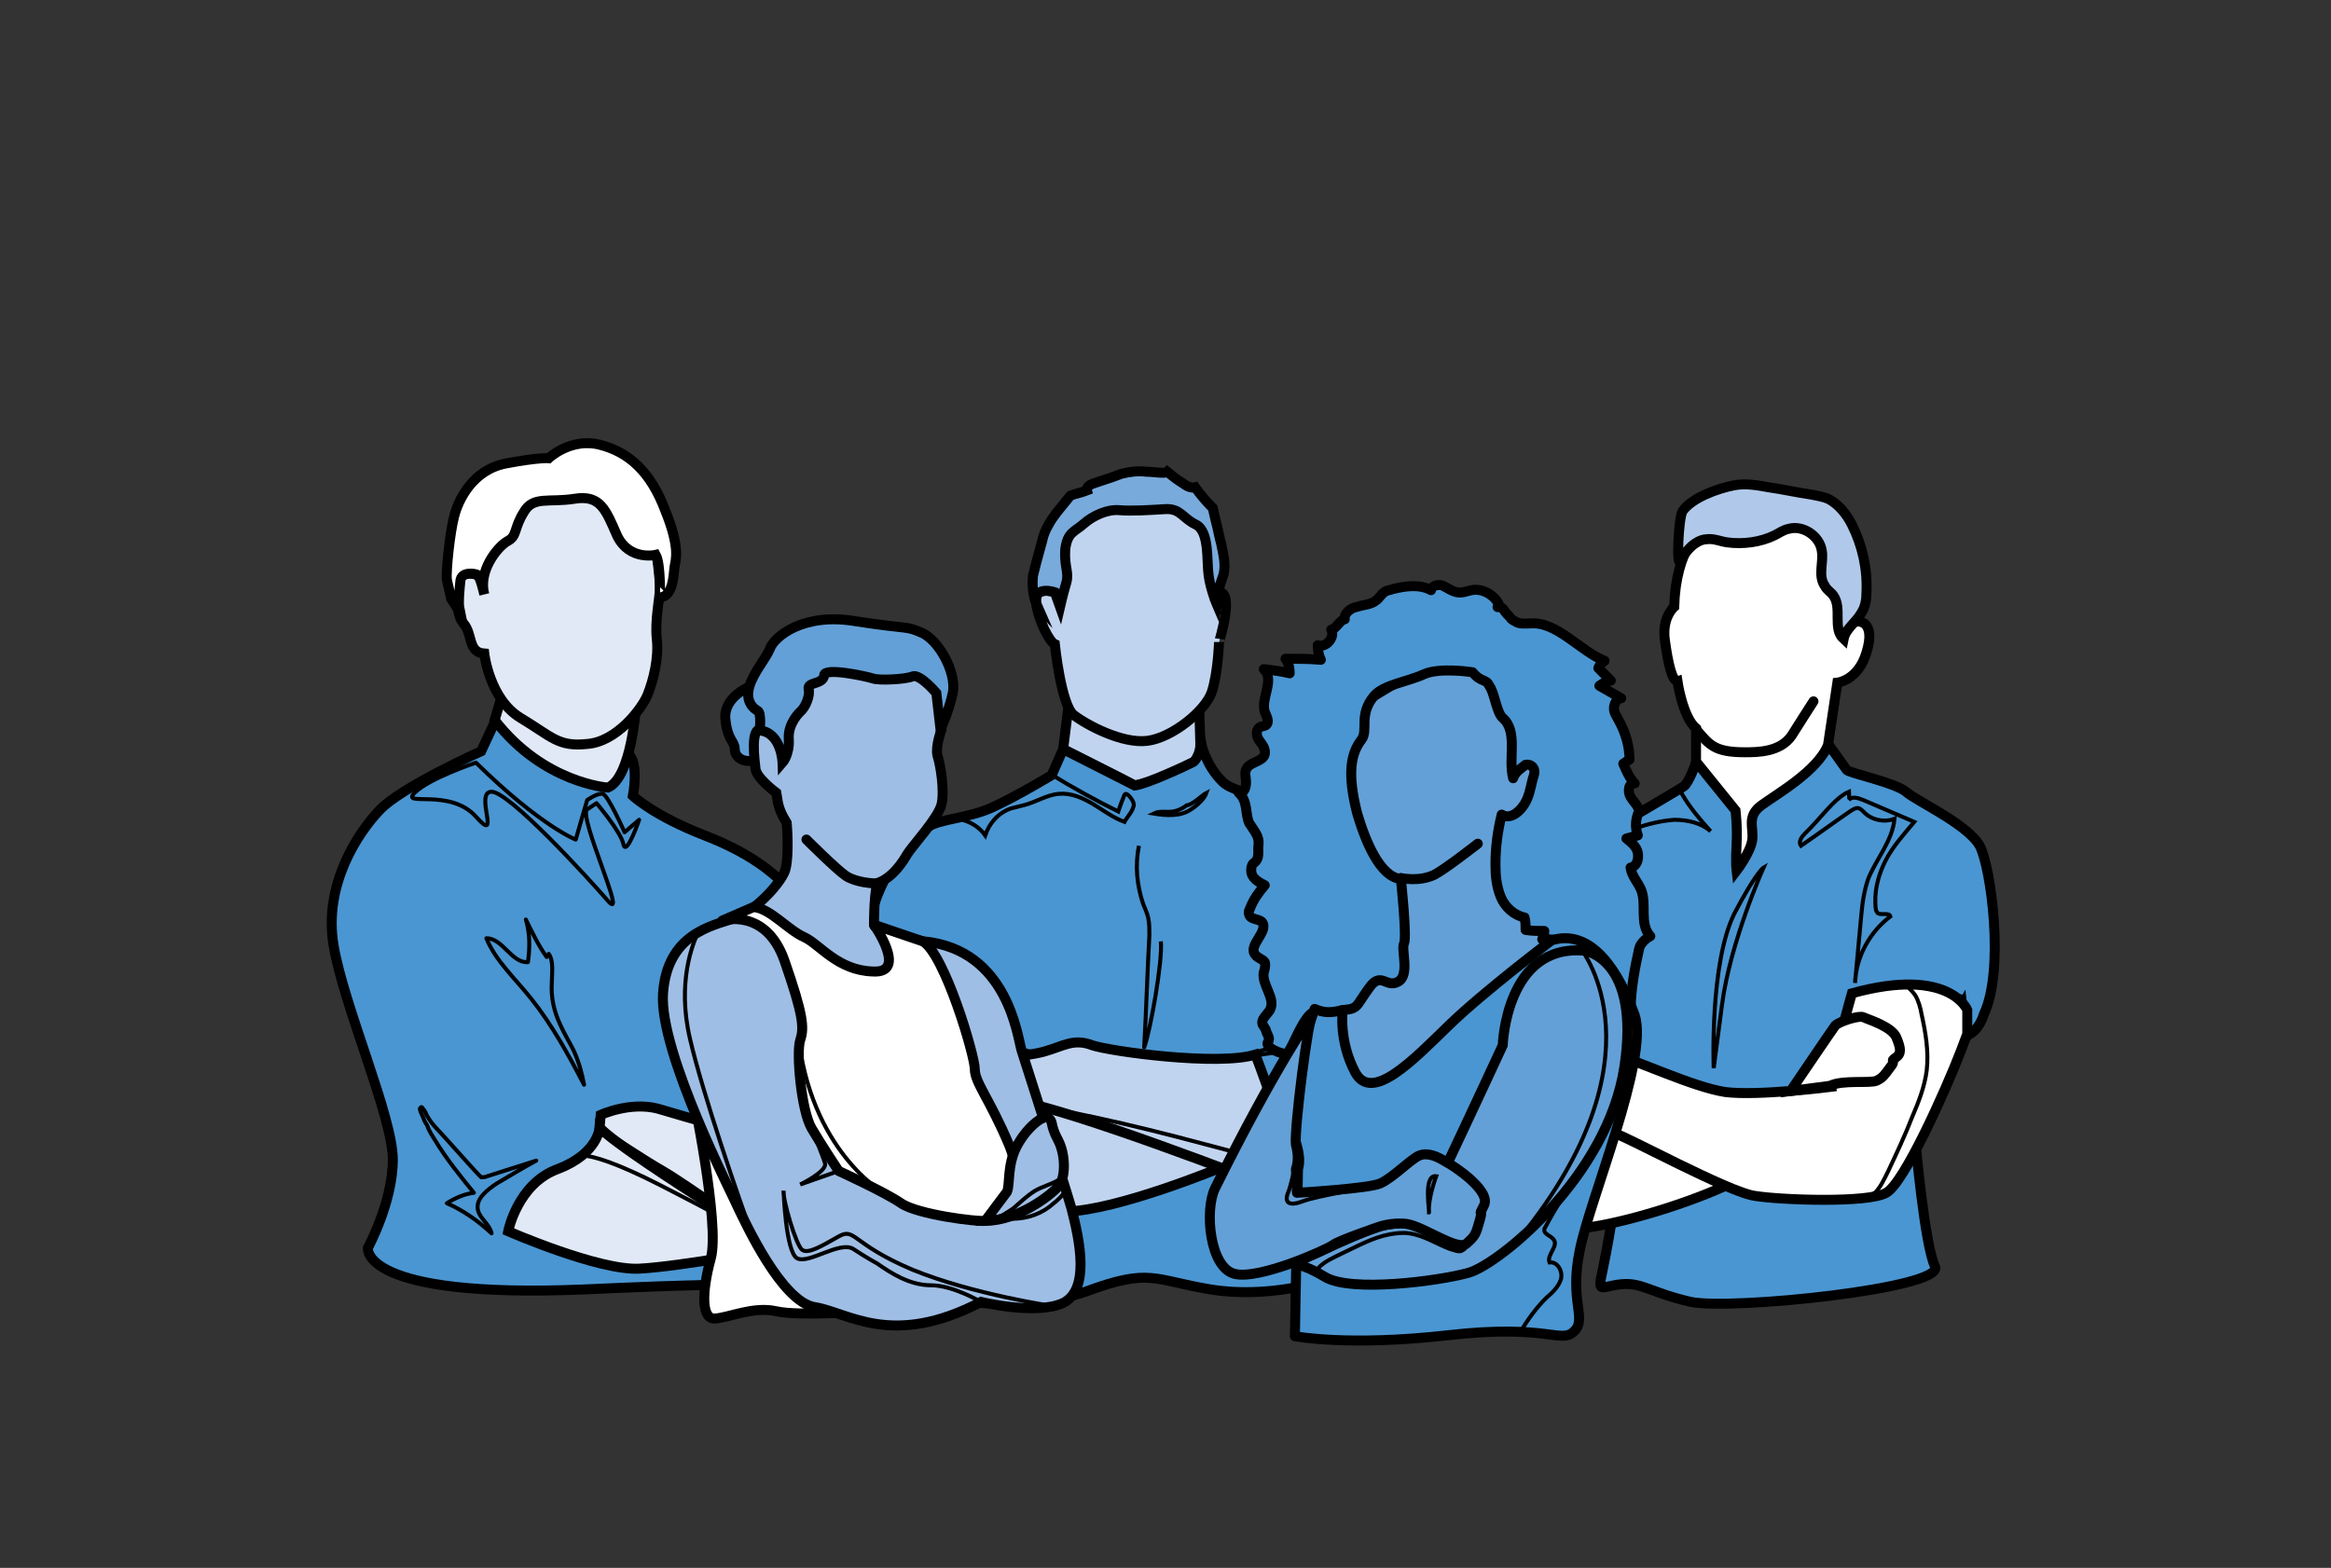 <?xml version="1.0" encoding="utf-8"?>
<!-- Generator: Adobe Illustrator 25.2.3, SVG Export Plug-In . SVG Version: 6.00 Build 0)  -->
<svg version="1.1" id="Laag_1" xmlns="http://www.w3.org/2000/svg" xmlns:xlink="http://www.w3.org/1999/xlink" x="0px" y="0px"
	 viewBox="0 0 224.3 150.9" style="enable-background:new 0 0 224.3 150.9;" xml:space="preserve">
<rect x="0" y="0" width="224.3" height="150.9" fill="#333333" stroke="none"/>
<style type="text/css">
	.st0{fill:#4A96D2;stroke:#000000;stroke-width:0.96;stroke-miterlimit:10;}
	.st1{fill:#E1E9F7;stroke:#000000;stroke-width:0.96;stroke-miterlimit:10;}
	.st2{fill:none;stroke:#000000;stroke-width:0.384;stroke-linejoin:round;stroke-miterlimit:10;}
	.st3{fill:none;stroke:#000000;stroke-width:0.384;stroke-miterlimit:10;}
	.st4{fill:#FFFFFF;stroke:#000000;stroke-width:0.96;stroke-miterlimit:10;}
	.st5{fill:#C1D4EF;stroke:#000000;stroke-width:0.96;stroke-miterlimit:10;}
	.st6{fill:#79AADC;stroke:#000000;stroke-width:0.96;stroke-miterlimit:10;}
	.st7{fill:#B0C9EA;stroke:#000000;stroke-width:0.96;stroke-miterlimit:10;}
	.st8{fill:none;stroke:#000000;stroke-width:0.96;stroke-linecap:round;stroke-miterlimit:10;}
	.st9{fill:#63A0D7;stroke:#000000;stroke-width:0.96;stroke-miterlimit:10;}
	.st10{fill:#4A96D2;stroke:#000000;stroke-width:0.96;stroke-linejoin:round;stroke-miterlimit:10;}
	.st11{fill:#63A0D7;stroke:#000000;stroke-width:0.96;stroke-linejoin:round;stroke-miterlimit:10;}
	.st12{fill:#9FBEE5;stroke:#000000;stroke-width:0.96;stroke-miterlimit:10;}
	.st13{fill:#FFFFFF;stroke:#000000;stroke-width:0.96;stroke-linecap:round;stroke-linejoin:round;stroke-miterlimit:10;}
	.st14{fill:#9FBEE5;stroke:#000000;stroke-width:0.96;stroke-linecap:round;stroke-miterlimit:10;}
</style>
<g>
	<g>
		<path class="st0" d="M47.7,69.3l-1.4,3c0,0-7.8,3.5-9.8,5.7c-2,2.1-5.4,7.1-4.4,13c1,5.9,5.7,16.5,5.7,20.6s-2.4,8.5-2.4,8.5
			s-0.8,4.9,20.8,4c21.6-1,19.1-0.1,19.1-0.1l-1.8-11.4l6.9-2.8c0,0,2.5-1.3,5.4-0.7c0,0-1.7-7.5-4.4-10.2
			c-2.7-2.7-1.7-8.1-3.8-11.2c-2.1-3.1-4.9-5.4-9.8-7.3s-6.9-3.8-6.9-3.8s0.6-3.1-0.4-4l-4.5,0.7C55.9,73.1,49.1,69.4,47.7,69.3z"/>
		<path class="st1" d="M57.7,108.5c0,0-0.1,2.5-4,4c-3.9,1.4-4.8,6-4.8,6s8.7,3.8,12.6,3.6c4-0.2,13.6-2,13.6-2s-9-6.4-11.1-7.6
			C61.9,111.3,57.7,108.5,57.7,108.5z"/>
		<path class="st2" d="M45.8,73.4c0,0-4.5,1.5-5.9,2.9c-1.4,1.4,3.4-0.5,5.9,2.3s-0.2-2.4,1.5-2.4c1.7,0,9.2,8.2,11.2,10.5
			c2,2.3-2.9-8.2-2-8.8s0.9-0.6,0.9-0.6s2.4,2.8,2.6,4c0.3,1.1,1.5-2.4,1.5-2.4l-1.4,1.2c0,0-1.6-3.6-2.1-3.7
			c-0.5-0.1-1.5,0.6-1.5,0.6l-1.1,3.8C55.6,80.9,52.1,79.6,45.8,73.4z"/>
		<path class="st2" d="M53.9,98.6c0.4,0.9,0.9,1.7,1.3,2.5c0.5,1.1,0.8,2.2,1,3.3c-1.5-2.9-3.1-5.8-5.1-8.3
			c-1.5-1.9-3.4-3.6-4.3-5.8c1.6,0,2.4,2.4,4,2.3c0.2-1.4,0.2-2.8-0.2-4.1c0.6,1.2,1.2,2.5,2,3.6c0.1-0.1,0.2-0.2,0.2-0.3
			c0.5,0.7,0.3,1.9,0.3,2.7C53,96,53.3,97.3,53.9,98.6z"/>
		<path class="st1" d="M57.7,108.5l0.1-1.2c0,0,2.8-1.3,5.5-0.6c2.7,0.8,8.8,2.6,10.9,2.8c2.2,0.2,5.8-0.5,6.5-1.7
			c0.7-1.2,4.2,0.3,4.9,1c0.7,0.7,3.7,10.1,1.2,11.8c-2.5,1.7-2.5,0.3-5.2,0.4c-2.6,0.1-3.8,0.8-6.6-0.9
			C58.6,110,57.8,108.6,57.7,108.5z"/>
		<path class="st3" d="M57.7,108.5c0,0-0.1,1.4-1.6,2.7c1.1,0.1,3.2,0.7,7.5,2.9c9,4.6,9.9,5.5,11.5,6c0,0-9-6.4-11.1-7.6
			C61.9,111.3,57.7,108.5,57.7,108.5z"/>
		<path class="st1" d="M61.2,67.9c0,0-0.4,6.9-2.7,7.9c0,0-6.2-0.4-10.9-6.5l1.1-3.7L61.2,67.9z"/>
		<path class="st1" d="M46.6,62.9c0,0,0.5,4.4,3.5,6.2c3,1.8,3.6,2.8,6.4,2.5c2.8-0.2,5.2-3.3,5.8-4.7c0.6-1.5,1.1-3.6,0.9-5.4
			c-0.2-1.8,0.3-4,0.3-4.9c0-0.9-0.3-3.7-0.6-4.4c-0.3-0.7-1.3-6.5-9-6.2c-7.7,0.3-8.1,9.3-8.1,9.3s-1.4-0.5-1.6,0.6
			c-0.2,1.1-0.4,3.2,0.4,4.1C45.5,61,45,62.8,46.6,62.9z"/>
		<path class="st4" d="M63.1,53.4c0,0-2.5,0.6-3.7-1.8c-1.1-2.5-1.6-4-4.1-3.6c-2.5,0.4-4-0.3-4.9,1.3c-1,1.6-0.6,2.3-1.6,2.8
			c-1,0.6-2.8,2.9-2.2,5.1c0,0-0.4-1.8-0.7-1.9c-0.3-0.1-1.5-0.3-1.6,0.6c-0.1,1-0.2,2.1-0.1,2.6c0.1,0.5,0.1,0.5,0.1,0.5l-0.9-1.4
			c0,0-0.2-1-0.4-1.8c-0.1-0.8,0.3-4.6,0.7-6.1c0.4-1.6,1.8-4.5,5-5.1s4.1-0.5,4.1-0.5s2.1-2,4.9-1.3c2.8,0.7,4.9,2.6,6.3,6.3
			c1.5,3.7,1,4.8,0.9,5.5c-0.1,0.7-0.1,2.8-1.4,2.9C63.5,57.5,63.6,54.3,63.1,53.4z"/>
	</g>
	<g>
		<path class="st5" d="M102.9,67.3l-0.6,4.8c0,0,6.2,3.1,6.9,3.5c0,0,5.4-1.2,5.8-1.9c0.5-0.7,0.5-2.1,0.5-2.1l-0.1-3.5L102.9,67.3z
			"/>
		<path class="st0" d="M102.3,72.1l-1.1,2.5c0,0-3.3,2-5.7,3.1c-2.4,1.1-5.1,1.1-6.2,1.9c-1.1,0.8-3.7,3-5.2,7.5s-1.1,15.4-0.3,17.7
			c0.9,2.3,0.5,2.9,0.9,4.4c0.4,1.5-0.4,0.1,1.3,2.9c1.7,2.8,3,3.7,3.7,4c0,0-0.8,7.7-1,8.3c-0.2,0.6,9.6,2.1,15.8-0.1
			c6.2-2.3,6.5-1.1,12-0.2c5.5,0.9,10.7-0.8,10.7-0.8l-0.3-9.7c0,0,4.7-1,5.9-4.7c1.3-3.7,4.1-8.7,2.4-14.3
			c-1.7-5.7-0.1-11.5-5.7-14.8c-5.5-3.3-10.3-3-11.9-4.6c-1.6-1.6-2-3.6-2-3.6s-0.3,1.6-0.9,1.8c-0.6,0.3-4.2,2-5.5,2.2L102.3,72.1z
			"/>
		<path class="st5" d="M117,57.1c0,0,1.1-8.9-7.1-9.1c-8.3-0.2-8.2,4.9-8.4,5.7V57c0,0-2-0.7-1.8,1c0.2,1.7,1.3,3.8,1.8,4
			c0,0,0.6,5.8,1.8,6.8c1.3,1,4.7,2.8,7.1,2.5c2.4-0.3,5.6-2.9,6.2-4.7c0.6-1.8,0.7-4.8,0.7-4.8S119,56.3,117,57.1z"/>
		<path class="st5" d="M93.6,116.1c0,0-0.9-2.8,0.1-3.6c1.1-0.9,4-5.7,3.9-6.6c0,0,13.4,1.6,15.6,2.8c2.3,1.2,4.5,2.8,4.5,2.8
			l-0.3,0.9c0,0-9.9,4.1-14.8,4.2C97.7,116.7,93.6,116.1,93.6,116.1z"/>
		<path class="st3" d="M129.4,94.7c0.5,0.9,0.5,2.1,0,3c-0.1,0.2-0.3,0.4-0.4,0.6c-0.9,1.1-2.3,2-3.7,2.2c-0.8,0.2-1.6,0.2-2.4,0.3
			c-1,0.1-2,0.4-2.9,0.9l0.8-0.1c2-0.4,6.5-0.8,6.5-0.8s1.1-0.4,1.6-1.3c0.5-1,0.9-0.6,1.5-1.6c0.6-1-0.1-2.1-0.8-2.9
			C129.5,94.8,129.4,94.7,129.4,94.7z"/>
		<path class="st3" d="M96,102c0,0.5,0.1,1.1,0.5,1.3c0.5,0.4,1.2,0,1.8-0.2c0.7-0.2,1.4-0.2,2-0.5c0.7-0.3,1.3-0.9,1.8-1.5
			c-0.8,0.1-1.6,0.3-2.4,0.2c-0.8-0.1-1.6-0.3-2.2-0.9c-0.5-0.5-0.8-1.2-1-1.9c-0.6-1.6-1.1-3.5-1.9-5C94.5,94.3,95.8,102,96,102z"
			/>
		<path class="st5" d="M120.8,101.5c0,0,3,7.8,2.9,9.4s-2.5,2.9-2.5,2.9s-18-7-23.6-7.9c0,0-1.1-0.9-1.8-1.1l0.1-3
			c0,0,2.8-0.1,4.6-0.6c1.8-0.5,2.8-1.3,4.6-0.6C106.9,101.2,117.2,102.6,120.8,101.5z"/>
		<path class="st3" d="M122.8,111c-1.2,0.6-2.6,0.3-3.9-0.1c-1.9-0.5-3.8-1-5.7-1.5c-3.5-0.9-6.9-1.7-10.4-2.4
			c-0.8-0.2-1.6-0.3-2.4-0.5c7.3,2,20.8,7.3,20.8,7.3s2.3-1.3,2.5-2.9c0-0.2,0-0.4-0.1-0.6C123.4,110.5,123.1,110.8,122.8,111z"/>
		<path class="st3" d="M108.2,79.1c0.2-0.4,0.9-1.1,0.9-1.7c0-0.3-0.7-1.3-0.9-0.9c-0.2,0.5-0.4,1-0.6,1.6c-2.2-1.1-4.4-2.3-6.5-3.6
			l0,0.1c0,0-3.3,2-5.7,3.1c-1.2,0.6-2.6,0.9-3.7,1.1c1.2,0,2.4,0.6,3.1,1.6c0.4-1.2,1.3-2.2,2.5-2.6c0.4-0.1,0.8-0.2,1.2-0.3
			c1.2-0.3,2.2-1,3.4-1.1c1.2-0.1,2.3,0.4,3.3,1C106.2,78,107.1,78.7,108.2,79.1z"/>
		<path class="st3" d="M114.2,77.5c-0.4,0.3-0.8,0.5-1.3,0.6c-0.6,0.1-1.3-0.1-1.9,0.2c1.2,0.2,2.6,0.3,3.6-0.4
			c0.5-0.3,1.3-1,1.5-1.6C115.7,76.5,114.7,77.5,114.2,77.5z"/>
		<path class="st6" d="M101.5,57c0,0-2-0.7-1.8,1c0,0.1,0,0.2,0.1,0.3c-0.4-0.9-0.5-1.9-0.4-2.9c0.1-0.4,0.2-0.8,0.3-1.2
			c0.2-0.7,0.4-1.5,0.6-2.2c0.1-0.5,0.3-1,0.6-1.5c0.2-0.4,0.5-0.8,0.8-1.2c0.4-0.5,0.9-1.1,1.3-1.6c0.5-0.2,1.1-0.3,1.6-0.5
			c-0.1-0.4,0.4-0.6,0.7-0.7c0.6-0.2,1.2-0.4,1.8-0.6c0.3-0.1,0.5-0.2,0.8-0.3c0.8-0.2,1.6-0.3,2.4-0.2c0.5,0,1.1,0.1,1.6,0.1
			c0.1,0,0.3,0,0.4-0.1c0.5,0.4,1,0.8,1.5,1.1c0.4,0.3,0.8,0.5,1.2,0.4c0.5,0.7,1.1,1.4,1.7,2c0.1,0.4,0.2,0.9,0.3,1.3
			c0.2,0.7,0.3,1.4,0.5,2.1c0.2,1,0.5,2.1,0.2,3.1c-0.2,0.6-0.4,1-0.4,1.6l-0.2,1.2c0,0-0.6-1.4-0.8-2.8s0.1-4.2-1.2-4.9
			c-1.3-0.6-1.5-1.6-3-1.5c-1.6,0.1-3.3,0.2-4.4,0.1c-1.1-0.1-2.5,0.5-3.4,1.3c-0.9,0.8-1.6,0.8-1.8,2.5c-0.1,1.7,0.4,2.2,0.1,3.2
			c-0.3,1-0.6,2.3-0.6,2.3L101.5,57z"/>
		<path class="st2" d="M109.6,81.4c-0.4,1.9-0.2,3.8,0.4,5.6c0.2,0.5,0.4,0.9,0.5,1.4c0.1,0.5,0.1,1.1,0.1,1.6
			c-0.2,3.6-0.3,7.2-0.5,10.8c0.6-1.6,1.8-8.4,1.6-10.2"/>
	</g>
	<g>
		<path class="st0" d="M175.9,71.6c0,0,1.6,2.2,1.8,2.5s4.6,1.2,5.7,2.1c1,0.9,5.9,3.1,7.1,5.2c1.1,2.1,2.4,12,0.4,16.2
			c0,0-0.4,1.5-1.5,2l-3.3,3.4l-1.8,6.7c0,0,0.9,10.2,1.9,12.2c0.9,2.1-19.6,4.2-23.5,3.4c-3.9-0.9-4.7-1.9-6.7-1.7s-2.3,1-1.8-1.3
			c0.5-2.4,0.8-4.3,0.8-4.3s-0.9-13.4-1.3-15.9c-0.4-2.5-0.2-3.2-0.2-3.2s-3.6-1.5-7.1-1.1l-0.7,1c0,0-0.5-0.8,0-2.6
			c0.5-1.9,1.9-6.7,2.4-8.2s2.3-5.9,4.9-7.2c2.6-1.2,8.5-4.8,9-5.1s1.2-2.3,1.2-2.3L175.9,71.6z"/>
		<path class="st4" d="M146.3,97.6c0,0-2,3.9-2.3,7.2c-0.3,3.3-1.2,12.5,1.3,13.1c2.5,0.6,3.9,0.5,6.8,0.3s9.4-2,14-4.1
			c0,0-10.1-5-10.7-5.2c-0.7-0.2-1.2-0.2-1.2-0.2s-1.2-9.7-0.9-10C153.4,98.7,149.7,97.1,146.3,97.6z"/>
		<path class="st3" d="M173.7,80.2c-0.3,0.3-0.7,0.8-0.4,1.2c1.6-1.1,3.1-2.2,4.7-3.3c0.3-0.2,0.6-0.4,0.9-0.3
			c0.2,0.1,0.3,0.2,0.4,0.3c0.7,0.8,2,1.1,3,0.7c-0.2,2.1-1.7,3.8-2.5,5.7c-0.4,1.1-0.6,2.4-0.7,3.6c-0.2,2.2-0.4,4.3-0.6,6.5
			c0.1-2.5,1.4-4.9,3.4-6.4c-0.1-0.4-0.8-0.1-1.2-0.3c-0.1-0.1-0.2-0.3-0.2-0.4c-0.2-1.6,0.2-3.2,0.9-4.6s1.8-2.6,2.8-3.8
			c-1.6-0.7-3.3-1.4-4.9-2.1c-0.5-0.2-1.1-0.4-1.4,0c0.1-0.1,0-0.7,0-0.8C176.5,76.8,175,79,173.7,80.2z"/>
		<path class="st3" d="M169.7,83.5c0,0-3.2,7.1-4,13.2c-0.8,6.1-0.8,6.1-0.8,6.1s-0.4-10.1,2-14.9C169,83.9,169.7,83.5,169.7,83.5z"
			/>
		<path class="st4" d="M178.1,60c0,0,2.6-11.2-7.9-11.9c0,0-8.8-0.5-9.1,10.3c0,0-1.2,1-0.9,3.2c0.3,2.2,0.7,4,1.2,3.9
			c0,0,0.5,3.5,1.8,4.6l0,3.2L167,78c0,0,0.2,1.6,0.1,3.3c-0.1,1.7,0,2.5,0,2.5s1.3-1.7,1.5-2.9c0.2-1.2-0.6-2.3,0.9-3.4
			c1.5-1.1,5.4-3.3,6.4-5.8l0.9-6c0,0,2-0.2,2.8-2.9C180.5,59.9,179,59.5,178.1,60z"/>
		<path class="st7" d="M161.9,49.2c0.9-1.3,3.4-2.2,5-2.5c1.1-0.2,2.2,0,3.3,0.2c1.4,0.2,2.7,0.5,4.1,0.7c0.5,0.1,1.1,0.2,1.6,0.4
			c1,0.5,1.8,1.5,2.3,2.5c1,2,1.5,4.2,1.4,6.5c0,0.7-0.1,1.4-0.5,2c-0.5,0.9-1.5,1.5-1.7,2.5c-1.1-1-0.1-3-1-4.2
			c-0.2-0.3-0.6-0.5-0.8-0.9c-0.7-1-0.1-2.3-0.3-3.4c-0.2-1.4-1.8-2.5-3.2-2.1c-0.5,0.1-0.9,0.4-1.3,0.6c-1.4,0.7-3.1,0.9-4.6,0.7
			c-0.7-0.1-1.3-0.4-2-0.3c-0.5,0-1.6,0.4-2.5,2.1C161.3,54.8,161.5,49.9,161.9,49.2z"/>
		<path class="st3" d="M161.9,76.5c-0.1-0.2-0.2-0.4-0.3-0.6c-1.6,0.9-6.3,3.8-8.6,4.8c-0.7,0.3-1.3,0.9-1.9,1.5
			c2-1,4.1-1.8,6.3-2.5c1.2-0.4,2.4-0.7,3.7-0.8c1.3,0,2.6,0.3,3.5,1.1C163.6,78.9,162.6,77.7,161.9,76.5z"/>
		<path class="st3" d="M154.9,91.4c-0.6,2.4-3.3,4.1-4.6,6.1c-0.1,0.1-0.1,0.2-0.2,0.3c1.9,0.4,3.3,0.9,3.3,0.9s-0.2,0.7,0.2,3.2
			c0.1,0.5,0.2,1.3,0.2,2.3c0.6-0.2,1.1-0.6,1.6-1c0.1-0.1,0.2-0.2,0.2-0.3c0-0.1,0-0.3-0.1-0.4C154.4,98.9,154.1,95,154.9,91.4z"/>
		<path class="st4" d="M189.3,99.5l0-2.3c0,0-1.7-4.2-11.1-1.6c0,0-2.2,7.7-2,9c0,0-7,0.9-10.2,0.5c-3.2-0.5-8.8-3.2-9.4-3.1
			c-0.7,0.1-2,0.6-2.4,0.9c-0.4,0.3-3.2,3.6-3.1,5.5c0,0,3.7,0.7,4.3,0.7s11,5.7,13.5,6c2.5,0.4,10.9,0.7,12.6-0.3
			c1.7-0.9,5.7-9.8,7.2-13.7L189.3,99.5z"/>
		<path class="st3" d="M183.5,94.9c0.3,0.3,0.6,0.6,0.8,0.9c0.3,0.5,0.5,1.2,0.6,1.8c0.4,1.8,0.7,3.6,0.5,5.4
			c-0.2,1.6-0.8,3.1-1.4,4.5c-0.7,1.8-1.5,3.5-2.3,5.2c-0.4,0.8-0.8,1.7-1.4,2.2c0.6-0.1,1-0.2,1.3-0.4c1.7-0.9,5.7-9.8,7.2-13.7
			l0.6-1.5l-0.4-3.4C188.9,96.1,186.5,95.1,183.5,94.9z"/>
		<path class="st4" d="M172.3,105c0,0,4-5.9,4.3-6.3c0.4-0.4,2.3-1,2.7-0.8s2.8,0.9,3.2,2c0.4,1,0.5,1.5-0.1,1.9
			c-0.6,0.4,0.1,0.2-0.5,0.9c-0.6,0.8-0.7,1-1.3,1.3s-3.3-0.1-4.5,0.5L172.3,105z"/>
		<path class="st8" d="M174.5,67.5c0,0-1.8,2.8-2.1,3.3c-1.1,1.6-3.3,1.6-4.5,1.6c-2.9,0-3.4-0.7-4.6-2.1"/>
	</g>
	<g>
		<path class="st9" d="M132.2,67c-0.7,0.4-1.4,0.9-1.9,1.6c-0.5,0.7-0.7,1.5-0.9,2.3c-0.6,3-0.5,6.2,0.4,9.2
			c0.8,2.7,2.1,5.2,2.7,7.9c0.1,0.6,0.2,1.1,0.2,1.7c-0.1,0.6-0.3,1.1-0.5,1.6c-0.7,1.8-1.5,3.6-2.7,5.1c-0.4,0.4-0.8,0.8-1,1.3
			c-0.4,0.7-0.6,1.5-0.5,2.3c0.1,1.2,0.7,2.4,1.4,3.4c0.7,1.2,1.7,2.5,3.1,2.8c1,0.2,2.1-0.1,3.1-0.6c2.3-1.1,4.3-2.8,5.9-4.9
			c1.2-1.7,2.1-3.6,3.4-5.3c1.3-1.6,2.9-3,4.7-3.9c0.8-0.4,1.7-0.8,2.4-1.4c1.3-1.1,1.9-2.7,2.3-4.4c0.8-3.1,0.9-6.3,1-9.5
			c0-1.2,0-2.3-0.3-3.5c-0.3-1.2-1-2.2-1.8-3.2c-1-1.3-2.2-2.5-3.4-3.7c-0.7-0.6-1.4-1.2-2.2-1.4c-0.8-0.2-1.6-0.2-2.4-0.4
			c-1.2-0.2-2.3-0.8-3.5-0.7c-1,0.1-2,0.2-3,0.4C136.2,64.5,134.2,65.8,132.2,67z"/>
		<path class="st10" d="M141.7,64.7c0,0-3.2-0.5-4.7,0.2c-1.5,0.7-3.9,1-4.8,2.1c-1.5,1.8-0.5,3.3-1.2,4.2c-1,1.3-1.4,3.2-0.4,7.1
			c0.8,2.7,2.2,6.1,4.2,6.3c0,0,0.6,5.6,0.3,6.2c-0.3,0.6,0.6,3.1-0.6,3.7c-1.1,0.6-1.6-1-2.7,0.5c-1.1,1.5-1.1,1.9-1.8,2.1
			c-0.8,0.2-0.3-0.2-1.4,0.7c-1.1,0.9-1.1,1.6-1.7,1.8c-0.6,0.2,0.3-3-0.8-2c-1,0.9-1.9,3.7-2.3,3.8c-0.5,0.1-2.1-0.6-1.8-1.1
			c0.3-0.4-0.1-0.7-0.2-1.2c-0.1-0.2-0.2-0.3-0.3-0.5c-0.2-0.5,0.4-0.9,0.7-1.4c0.6-1.1-0.8-2.4-0.6-3.6c0.1-0.3,0.2-0.7,0.1-1
			c-0.2-0.3-0.7-0.4-0.9-0.7c-0.8-0.9,1.4-2.3,0.6-3.2c-0.4-0.3-1.1-0.2-1.2-0.7c-0.1-0.2,0-0.4,0.1-0.6c0.3-0.8,0.8-1.5,1.4-2.2
			c-0.6-0.3-1.3-0.7-1.3-1.4c0-0.2,0-0.5,0.2-0.7c0.7-0.5,0.4-1.1,0.5-1.8c0.1-0.8-0.4-1.3-0.9-2.1c-0.4-0.9-0.1-2.1-1-2.9
			c0.5,0.1,0.7-0.5,0.7-1s-0.2-1,0.1-1.4c0.4-0.6,1.5-0.6,1.7-1.3c0.1-0.5-0.2-0.9-0.5-1.3c-0.3-0.4-0.4-1,0-1.3
			c0.2-0.1,0.4-0.1,0.6-0.2c0.4-0.3,0.1-0.8-0.1-1.3c-0.4-1.3,1-3.1-0.1-4.1c0.8,0.1,1.7,0.2,2.5,0.4c0-0.5-0.1-1-0.4-1.4
			c1.1,0,2.3,0,3.4,0.1c-0.2-0.4-0.3-0.9-0.3-1.4c0.8,0.3,1.7-0.8,1.3-1.5c0.4,0,0.9-1,1.3-1c-0.1-0.6,0.6-1.1,1.2-1.2
			c0.6-0.2,1.3-0.2,1.8-0.6c0.3-0.2,0.5-0.6,0.8-0.8c0.2-0.2,0.6-0.2,0.8-0.3c1.2-0.3,2.6-0.5,3.7,0.1c0.1-0.5,0.8-0.6,1.2-0.4
			s0.8,0.5,1.3,0.6c0.5,0.1,0.9-0.1,1.4-0.2c1-0.2,2.1,0.4,2.6,1.3c-0.3,0.7,0.1,0,0.5,0.6c0.2,0.3,0.4,0.5,0.6,0.7
			c0.1,0.2,0.3,0.3,0.5,0.4c0.4,0.3,1,0.2,1.5,0.2c2.5-0.2,4.8,2.7,7.1,3.6c-0.3,0.2-0.5,0.4-0.6,0.7c0.4,0.4,0.8,0.8,1.2,1.2
			c-0.4,0.1-0.7,0.2-1.1,0.5c0.7,0.4,1.4,0.8,2.1,1.2c-0.4,0-0.7,0.5-0.7,1c0,0.4,0.3,0.8,0.5,1.2c0.6,1.1,1,2.4,1,3.7
			c-0.2,0.1-0.4,0.3-0.6,0.4c0.3,0.7,0.6,1.4,1.1,1.9c-0.6-0.1-0.7,0.8-0.4,1.3c0.3,0.5,0.8,0.9,0.8,1.4c-0.3,0.7-0.4,1.5-0.1,2.3
			c-0.4,0.1-0.7,0.2-1.1,0.3c0.5,0.4,1,0.8,1.1,1.4s-0.1,1.3-0.7,1.4c0.1,0.8,0.7,1.4,1,2.1c0.6,1.4-0.2,3.3,0.9,4.5
			c-0.4,0.2-0.7,0.5-0.9,0.8c-0.2,0.3-0.2,0.6-0.3,1c-0.4,1.8-0.7,3.7-0.7,5.6c0,1.1,0,2.2-0.4,3.3c-0.8-1.8-0.3-4-0.9-5.9
			c-0.9-2.9-4.2-4.6-7.2-4.5c0.1-0.3,0.2-0.5,0.2-0.8c-0.6,0-1.2,0-1.8-0.1c0-0.4,0-0.8-0.1-1.2c-1-0.2-1.9-1-2.3-2
			c-0.4-1-0.5-2-0.5-3.1c0-1.6,0.2-3.2,0.6-4.8c0.9,0.6,2-0.5,2.4-1.4c0.4-0.9,0.4-1.5,0.7-2.4c0.2-0.6-0.2-1.1-0.8-1
			c-0.5,0.4-1,0.7-1.2,1.3c-0.5-1.9,0.5-4.5-1-5.8c-0.6-0.5-0.8-2.5-1.3-3.1C143,65.3,142.5,65.7,141.7,64.7z"/>
		<path class="st10" d="M149.3,90.5c0,0-6.5,4.9-9.9,8.2s-7.4,7.5-9,4.5c-1.6-3-1.2-6-1.2-6c-1.1,0.3-1.8,0.3-2.7-0.1
			c0,0-3.3,9.2-2.2,11.8c1.1,2.5,0.6,3.6,0.6,3.6l-0.3,16.1c0,0,5.1,1,14.8-0.1c9.7-1.1,10.8,0.9,12.1-0.4c1.2-1.2-0.5-2.9,0.5-7.7
			c0.9-4.8,6.7-18.5,5.3-22.7C155.8,93.6,153.2,89.3,149.3,90.5z"/>
		<path class="st3" d="M157.1,97.8c-0.6-1.8-1.5-3.7-2.5-5.1c0,0-0.1,0-0.1,0c0.4,0,0.8,10.5,0.6,11.5c-0.6,3.1-1.8,6-3.4,8.8
			c-1,1.7-2.1,3.4-3,5.1c-0.1,0.1-0.1,0.2-0.1,0.3c0,0.4,0.6,0.5,0.9,0.9c0.5,0.6-0.7,1.5-0.4,2.2c0.8-0.1,1.3,0.9,1.1,1.6
			c-0.2,0.7-0.8,1.3-1.4,1.8c-1,1-1.8,2.1-2.5,3.3c3.4,0.1,4.2,0.8,5.1,0c1.2-1.2-0.5-2.9,0.5-7.7
			C152.8,115.6,158.5,101.9,157.1,97.8z"/>
		<g>
			<path class="st9" d="M152.5,91.5c0,0,5.4,0.8,3.8,11.2c-1.6,10.5-12.1,19-15,19.8s-11.3,1.9-13.8,0.4c-2.5-1.5-3.2-1.2-3.2-1.2
				s5.9-2.8,8.2-3.6c2.3-0.8,3.6,0.7,6.3-5.1c2.7-5.7,5.8-12.4,5.8-12.4S144.9,90.8,152.5,91.5z"/>
			<path class="st3" d="M146.2,119.2c4.1-3.6,9-9.6,10-16.6c1.6-10.5-3.9-11.2-4-11.2C152.2,91.5,160.4,101.7,146.2,119.2z"/>
		</g>
		<g>
			<path class="st3" d="M141.8,118.5c0-0.4-0.4-0.7-0.8-0.9c-0.6-0.4-1.3-0.7-1.9-1c-0.6-0.3-1.3-0.6-2-0.8c-1.8,2.5-3,1.7-4.8,2.3
				c-2.3,0.8-8.2,3.6-8.2,3.6s0.5-0.2,2.4,0.8c0.1-0.1,0.1-0.3,0.3-0.4c0.6-0.7,1.6-1.1,2.4-1.5c1.5-0.7,2.9-1.5,4.5-1.8
				c0.6-0.1,1.2-0.2,1.9-0.1c1.4,0.2,2.6,1,3.9,1.5c0.4,0.1,0.8,0.3,1.1,0.2c0.5-0.2,0.7-0.7,0.9-1.2
				C141.7,118.9,141.8,118.7,141.8,118.5z"/>
			<path class="st11" d="M126.3,97.6c0,0-3.6,5.1-9.4,16.8c-1,2.1-0.5,7.6,1.9,8.2c2.4,0.6,9-2.4,9.5-2.8s4.3-1.7,4.3-1.7
				s1.3-0.5,2.8-0.3c1.7,0.3,4.8,2.6,5.7,1.9c0.9-0.8,0.9-0.9,1.3-2.3c0.4-1.4-0.3,0,0.4-1.4c0.7-1.4-2.9-3.8-3.7-4.2
				c-0.8-0.5-1.7-0.9-2.5-0.6c-0.8,0.3-2.6,2.2-3.8,2.7c-1.1,0.5-8,0.9-8,0.9l-0.1-2.3c0,0,0.4-0.9,0-2.3
				C124.5,108.8,125.9,97.9,126.3,97.6z"/>
			<path class="st3" d="M138.2,113.2c0,0-0.8,2.1-0.7,3.5C137.6,116.7,136.9,113,138.2,113.2z"/>
		</g>
		<path class="st3" d="M124.8,112.5c0,0,0.3-0.7,0.1-1.8c-0.2,1.2-0.7,3.6-1,4.2c-0.3,0.9,0.2,1.2,1.5,0.7s6.7-1.4,6.7-1.4l-0.1-0.1
			c-2.2,0.4-7.1,0.7-7.1,0.7L124.8,112.5z"/>
		<path class="st8" d="M134.8,84.5c0,0,1.7,0.4,3.2-0.3c1-0.5,4.2-3,4.2-3"/>
	</g>
	<g>
		<path class="st4" d="M83.5,126.2c0,0-6.6,0.5-8.8,0c-2.2-0.5-4.5,0.6-5.9,0.7c-1.3,0.1-1.3-2.5-0.4-5.8S66.6,105,66.6,105l5.3,5.6
			L83.5,126.2z"/>
		<path class="st9" d="M72.1,66.1c0,0-2.5,1-2.3,3.1c0.2,2.1,0.9,2.1,0.9,2.9c0,0.9,1.1,1.4,1.9,1c0.8-0.4,1.7-2.5,1.7-2.5l-0.1-3.4
			L72.1,66.1z"/>
		<path class="st12" d="M103.1,116.3c-0.9-3.1-4.4-13.9-4.8-15.2c-0.4-1.3-1.3-9.7-9.4-10.5c0,0-4.8-0.9-4.8-1.6c0-0.5,0-2.6,0.3-4
			c1.5-0.5,2.5-2.1,2.9-2.8c0.5-0.8,3-3.5,3.3-4.8s-0.1-3.8-0.4-4.7c-0.2-0.9,0.4-2.5,0.4-2.5s-0.3-3.1-0.4-3.5
			c-0.1-0.4-0.6-1.1-0.7-1.4s-0.9-0.9-1.4-1.3c-0.6-0.4-1.5-0.4-2.7-0.8C84.2,62.8,81.3,63,80,63c-1.3-0.1-3.9,1.2-3.9,1.2l-1.3,4.7
			c0,0-0.6,1.4-1.6,1.3c-1-0.1-0.6,2.9-0.5,3.8s2,2.3,2,2.3l0.1,0.6c0.1,0.8,0.4,1.5,0.9,2.3c0.1,1.1,0.2,3.7-0.2,4.7
			c-0.5,1.2-2.8,3.8-4.9,4.5c-2.1,0.7-6.4,1.5-6.8,7.2c-0.4,5.7,6.8,19.6,7.3,20.8c0.6,1.2,4.1,8.9,7.3,9.4c3.2,0.5,7.4,4,16-0.5
			c0,0,5.3,1.3,7.9,0.1C104.9,124.1,103.9,119.4,103.1,116.3z"/>
		<path class="st3" d="M72.5,119.2c-1.4-3.8-4.9-14-6.1-19.2c-1.3-5.5,0.3-9.3,0.8-10.3c-1.6,0.9-3.2,2.6-3.4,5.9
			c-0.4,5.7,6.8,19.6,7.3,20.8C71.3,116.8,71.8,117.9,72.5,119.2z"/>
		<path class="st3" d="M78.1,108.6c1,1.7,2.6,4.1,2.6,4.1L77,114c0,0,2.5-1.2,2.4-2C79.2,111.3,78.1,108.6,78.1,108.6z"/>
		<path class="st9" d="M77,68.5c0,0-1.2,1.1-1.1,2.6c0.1,1.5-0.6,2.3-0.6,2.3s-0.1-2.9-2.2-3.1c0,0,0.2-1.7-0.2-1.9
			c-0.4-0.2-1.2-0.9-0.8-2.3c0.4-1.4,1.6-2.7,2-3.7c0.4-1.1,3.2-3.5,8.3-2.6c5.2,0.8,4.7,0.4,6.3,1.1s3.3,3.7,3,5.7
			c-0.4,1.9-1.2,3.6-1.2,3.6l-0.4-3.5c0,0-1.6-1.9-2.3-1.6c-0.7,0.3-3.3,0.4-3.8,0.2c-0.6-0.2-4.7-1.1-4.7-0.3
			c-0.1,0.9-1.6,0.6-1.5,1.3C78,66.9,77.5,68.1,77,68.5z"/>
		<path class="st13" d="M69.5,88.6c0,0,4.2-1.3,6,3.9c1.8,5.2,1.9,6.4,1.5,7.6c-0.4,1.2,0.1,6.8,1.1,8.5c1,1.7,2.6,4.1,2.6,4.1
			s4.4,2,6,3.1s7.3,1.8,8.1,1.7c0.9-0.1,4.2-2.8,2.3-7.3c-1.9-4.5-3.3-6-3.3-7.3c0-1.3-2.9-11.1-5-12.3L84.1,89c0,0,3.3,4.7-0.1,4.5
			c-3.4-0.1-5.1-2.6-6.6-3.3c-1.6-0.7-3.3-2.8-4.9-2.9L69.5,88.6z"/>
		<path class="st3" d="M76.9,100.4c-0.3,1.6,0.3,6.6,1.2,8.2c1,1.7,2.6,4.1,2.6,4.1s2.7,1.3,4.7,2.3
			C85.4,115.1,78.4,111.3,76.9,100.4z"/>
		<path class="st12" d="M96.9,114.7c0.3-0.7,0-2.5,0.9-4.3s2.6-3.2,3.1-2.8c0.5,0.4,0.1,0.6,0.9,2.1c0.8,1.5,0.7,3.7,0.1,4.4
			c-0.6,0.8-3.9,3.4-7.1,3.4L96.9,114.7z"/>
		<path class="st3" d="M84.4,121.6c1.3,0.9,3.1,2.1,5.2,2.1c2.1,0,4.8,1.6,4.8,1.6c4.9,1.1,6.9,0.4,6.9,0.4s-7.6-1.1-13.5-3.5
			c-5.9-2.5-5.5-4.1-7.1-3.2c-1.6,0.9-2.9,1.7-3.5,1.3c-0.6-0.4-1.9-4.9-1.8-5.7c0,0,0.2,5.9,1.3,6.5c1.1,0.6,4.1-1.7,5.4-0.9
			C83.3,121,84.4,121.6,84.4,121.6z"/>
		<g>
			<path class="st3" d="M102.2,113.4c-0.1,0.1-0.3,0.2-0.4,0.2c-0.7,0.4-1.5,0.6-2.2,1c-0.8,0.5-1.4,1.1-2.1,1.7
				c-0.6,0.4-1.2,0.8-1.8,1c0.6-0.1,1.1,0,1.7,0c1.5,0,2.9-0.5,4-1.5c0.4-0.3,0.9-0.8,1.2-1.3C102.5,114.2,102.4,113.8,102.2,113.4z
				"/>
		</g>
		<path class="st14" d="M77.6,80.8c0,0,2.9,2.9,3.8,3.5s2.6,0.8,3.5,0.7"/>
	</g>
	<path class="st2" d="M41.9,109.8c1.1,1.8,2.4,3.4,3.7,5c-0.9,0.1-1.8,0.5-2.6,1c1.6,0.7,3,1.7,4.3,2.9c-0.2-0.9-1.1-1.4-1.3-2.2
		c-0.3-1.1,0.9-2,1.8-2.6c1.2-0.7,2.5-1.5,3.8-2.2c-1.6,0.5-3.1,1-4.7,1.5c-0.2,0.1-0.4,0.1-0.6,0.1c-0.1-0.1-0.2-0.2-0.3-0.3
		c-1.3-1.4-2.6-2.9-3.9-4.3c-0.4-0.4-0.7-0.8-1-1.3c-0.1-0.2-0.2-0.5-0.4-0.7c-0.1-0.2-0.2-0.2-0.3,0c0,0.2,0.2,0.6,0.3,0.8
		c0.1,0.3,0.2,0.5,0.4,0.8C41.3,108.9,41.6,109.3,41.9,109.8z"/>
</g>
</svg>
